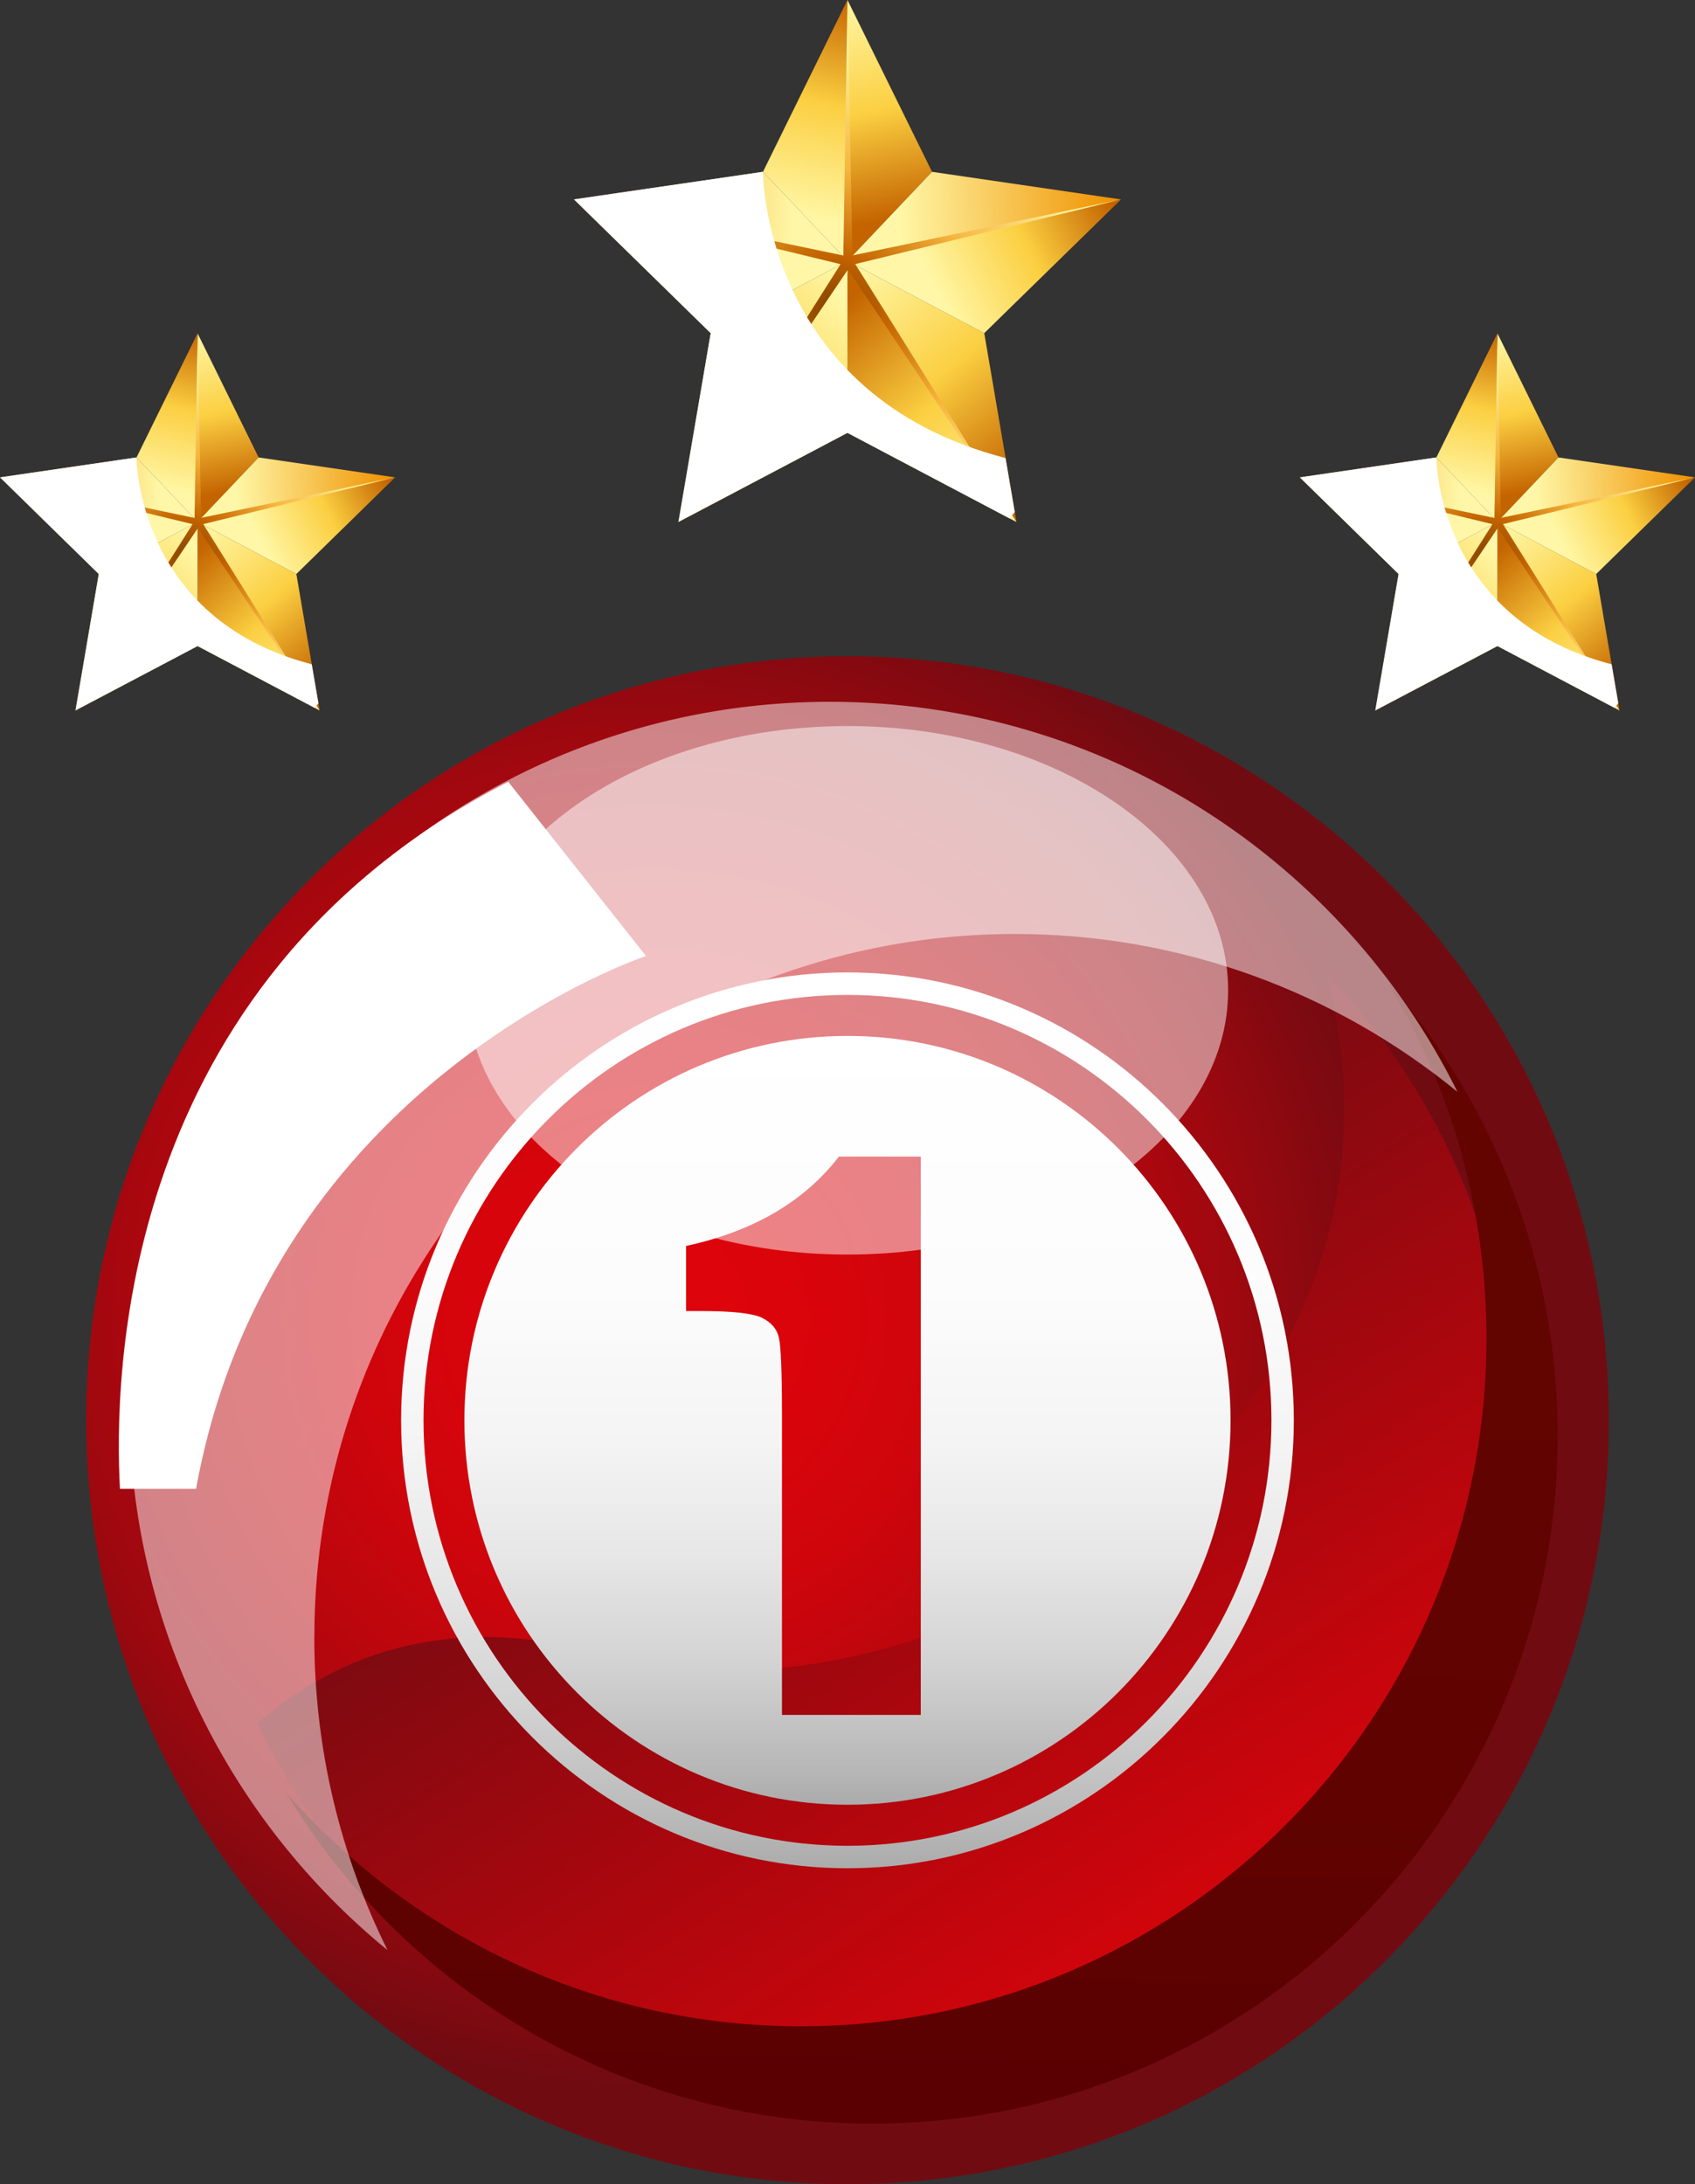 <svg width="149" height="192" viewBox="0 0 149 192" fill="none" xmlns="http://www.w3.org/2000/svg">
<rect x="0" y="0" width="149" height="192" fill="#333333" stroke="none"/>
<g clip-path="url(#clip0_1059_8653)">
<path d="M74.497 22.945V0L81.931 15.104L74.497 22.945Z" fill="url(#paint0_linear_1059_8653)"/>
<path d="M74.497 22.945V0L67.069 15.104L74.497 22.945Z" fill="url(#paint1_linear_1059_8653)"/>
<path d="M98.544 17.531L74.497 22.945L81.931 15.104L98.544 17.531Z" fill="url(#paint2_linear_1059_8653)"/>
<path d="M50.456 17.531L74.497 22.945L67.069 15.104L50.456 17.531Z" fill="url(#paint3_linear_1059_8653)"/>
<path d="M89.36 45.889L86.521 29.283L74.497 22.945L89.36 45.889Z" fill="url(#paint4_linear_1059_8653)"/>
<path d="M74.497 22.945V38.049L89.36 45.889L74.497 22.945Z" fill="url(#paint5_linear_1059_8653)"/>
<path d="M59.64 45.889L62.479 29.283L74.497 22.945L59.64 45.889Z" fill="url(#paint6_linear_1059_8653)"/>
<path d="M74.497 22.945V38.049L59.64 45.889L74.497 22.945Z" fill="url(#paint7_linear_1059_8653)"/>
<path d="M98.544 17.531L86.521 29.283L74.497 22.945L98.544 17.531Z" fill="url(#paint8_linear_1059_8653)"/>
<path d="M50.456 17.531L62.479 29.283L74.497 22.945L50.456 17.531Z" fill="url(#paint9_linear_1059_8653)"/>
<path style="mix-blend-mode:screen" d="M74.929 22.454L98.544 17.531L75.182 23.211L89.36 45.889L74.543 23.684L59.64 45.751L73.892 23.222L50.456 17.531L74.134 22.459L74.497 0.173L74.929 22.454Z" fill="url(#paint10_radial_1059_8653)"/>
<path d="M74.497 38.049L88.732 45.56C88.893 45.387 89.054 45.202 89.204 45.005L88.392 40.262C67.063 34.749 67.063 15.104 67.063 15.104L50.45 17.525L62.473 29.283L59.634 45.884L74.497 38.043V38.049Z" fill="url(#paint11_linear_1059_8653)"/>
<path d="M131.633 45.872V29.301L137 40.21L131.633 45.872Z" fill="url(#paint12_linear_1059_8653)"/>
<path d="M131.632 45.872V29.301L126.266 40.21L131.632 45.872Z" fill="url(#paint13_linear_1059_8653)"/>
<path d="M149 41.96L131.633 45.872L137 40.21L149 41.96Z" fill="url(#paint14_linear_1059_8653)"/>
<path d="M114.265 41.96L131.633 45.872L126.266 40.21L114.265 41.96Z" fill="url(#paint15_linear_1059_8653)"/>
<path d="M142.367 62.45L140.317 50.454L131.633 45.872L142.367 62.45Z" fill="url(#paint16_linear_1059_8653)"/>
<path d="M131.633 45.872V56.787L142.367 62.45L131.633 45.872Z" fill="url(#paint17_linear_1059_8653)"/>
<path d="M120.899 62.45L122.949 50.454L131.633 45.872L120.899 62.45Z" fill="url(#paint18_linear_1059_8653)"/>
<path d="M131.633 45.872V56.787L120.899 62.45L131.633 45.872Z" fill="url(#paint19_linear_1059_8653)"/>
<path d="M149 41.96L140.317 50.454L131.633 45.872L149 41.96Z" fill="url(#paint20_linear_1059_8653)"/>
<path d="M114.265 41.96L122.949 50.454L131.633 45.872L114.265 41.96Z" fill="url(#paint21_linear_1059_8653)"/>
<path style="mix-blend-mode:screen" d="M131.938 45.52L149 41.961L132.122 46.069L142.366 62.45L131.661 46.41L120.899 62.351L131.195 46.075L114.265 41.961L131.368 45.526L131.633 29.428L131.938 45.52Z" fill="url(#paint22_radial_1059_8653)"/>
<path d="M131.633 56.787L141.917 62.213C142.032 62.086 142.147 61.953 142.257 61.814L141.67 58.388C126.26 54.406 126.26 40.21 126.26 40.21L114.259 41.96L122.943 50.454L120.893 62.45L131.627 56.787H131.633Z" fill="url(#paint23_linear_1059_8653)"/>
<path d="M17.368 45.872V29.301L22.735 40.21L17.368 45.872Z" fill="url(#paint24_linear_1059_8653)"/>
<path d="M17.367 45.872V29.301L12.001 40.21L17.367 45.872Z" fill="url(#paint25_linear_1059_8653)"/>
<path d="M34.735 41.96L17.368 45.872L22.735 40.21L34.735 41.96Z" fill="url(#paint26_linear_1059_8653)"/>
<path d="M0 41.96L17.367 45.872L12.001 40.21L0 41.96Z" fill="url(#paint27_linear_1059_8653)"/>
<path d="M28.101 62.45L26.051 50.454L17.368 45.872L28.101 62.45Z" fill="url(#paint28_linear_1059_8653)"/>
<path d="M17.368 45.872V56.787L28.101 62.45L17.368 45.872Z" fill="url(#paint29_linear_1059_8653)"/>
<path d="M6.634 62.45L8.684 50.454L17.367 45.872L6.634 62.45Z" fill="url(#paint30_linear_1059_8653)"/>
<path d="M17.367 45.872V56.787L6.634 62.45L17.367 45.872Z" fill="url(#paint31_linear_1059_8653)"/>
<path d="M34.735 41.96L26.051 50.454L17.368 45.872L34.735 41.96Z" fill="url(#paint32_linear_1059_8653)"/>
<path d="M0 41.96L8.684 50.454L17.367 45.872L0 41.96Z" fill="url(#paint33_linear_1059_8653)"/>
<path style="mix-blend-mode:screen" d="M17.678 45.52L34.735 41.961L17.863 46.069L28.101 62.45L17.402 46.41L6.634 62.351L16.93 46.075L0 41.961L17.103 45.526L17.367 29.428L17.678 45.52Z" fill="url(#paint34_radial_1059_8653)"/>
<path d="M17.367 56.787L27.652 62.213C27.773 62.086 27.882 61.953 27.992 61.814L27.404 58.388C11.995 54.406 11.995 40.21 11.995 40.21L0 41.96L8.684 50.454L6.634 62.45L17.367 56.787Z" fill="url(#paint35_linear_1059_8653)"/>
<path d="M76.734 191.956C113.674 190.72 142.622 159.669 141.39 122.602C140.159 85.535 109.213 56.489 72.272 57.725C35.331 58.961 6.383 90.011 7.615 127.078C8.847 164.145 39.792 193.192 76.734 191.956Z" fill="url(#paint36_radial_1059_8653)"/>
<path d="M133.003 126.193C133.003 110.419 126.755 96.113 116.603 85.62C127.205 127.129 81.079 153.426 53.018 145.434C39.06 141.459 29.167 145.804 22.614 151.501C32 171.002 51.901 184.46 74.935 184.46C107.004 184.46 133.003 158.372 133.003 126.193Z" fill="url(#paint37_linear_1059_8653)"/>
<path d="M121.982 86.348C127.498 95.477 130.671 106.19 130.671 117.642C130.671 151.033 103.693 178.109 70.409 178.109C52.345 178.109 36.135 170.13 25.09 157.493C35.651 174.984 54.798 186.667 76.663 186.667C109.946 186.667 136.925 159.597 136.925 126.199C136.925 110.933 131.282 96.991 121.982 86.348Z" fill="url(#paint38_linear_1059_8653)"/>
<path opacity="0.5" d="M27.635 143.897C27.635 109.766 55.212 82.095 89.228 82.095C103.981 82.095 117.513 87.301 128.12 95.974C118.031 75.653 97.123 61.687 72.954 61.687C38.939 61.687 11.362 89.358 11.362 123.489C11.362 142.823 20.213 160.082 34.062 171.413C29.95 163.127 27.629 153.784 27.629 143.897H27.635Z" fill="url(#paint39_linear_1059_8653)"/>
<path opacity="0.5" d="M107.96 87.047C107.96 99.874 92.976 110.275 74.498 110.275C56.019 110.275 41.035 99.874 41.035 87.047C41.035 74.219 56.019 63.819 74.498 63.819C92.976 63.819 107.96 74.219 107.96 87.047Z" fill="url(#paint40_linear_1059_8653)"/>
<path d="M44.68 68.719C10.181 86.446 10.037 121.409 10.544 130.862H17.235C23.754 95.009 56.784 84.031 56.784 84.031L44.68 68.719Z" fill="url(#paint41_linear_1059_8653)"/>
<path d="M74.497 164.219C52.863 164.219 35.259 146.555 35.259 124.847C35.259 103.139 52.863 85.475 74.497 85.475C96.132 85.475 113.735 103.139 113.735 124.847C113.735 146.555 96.132 164.219 74.497 164.219ZM74.497 87.451C53.946 87.451 37.229 104.225 37.229 124.847C37.229 145.469 53.946 162.243 74.497 162.243C95.049 162.243 111.766 145.469 111.766 124.847C111.766 104.225 95.049 87.451 74.497 87.451Z" fill="url(#paint42_linear_1059_8653)"/>
<path d="M74.497 91.057C55.897 91.057 40.822 106.184 40.822 124.847C40.822 143.51 55.897 158.637 74.497 158.637C93.097 158.637 108.173 143.51 108.173 124.847C108.173 106.184 93.097 91.057 74.497 91.057ZM80.941 150.739H68.739V124.425C68.739 120.629 68.647 118.341 68.468 117.573C68.29 116.804 67.789 116.226 66.971 115.828C66.153 115.435 64.339 115.238 61.518 115.238H60.308V109.518C66.211 108.241 70.691 105.623 73.749 101.66H80.941V150.733V150.739Z" fill="url(#paint43_linear_1059_8653)"/>
</g>
<defs>
<linearGradient id="paint0_linear_1059_8653" x1="78.263" y1="19.241" x2="74.096" y2="-0.081" gradientUnits="userSpaceOnUse">
<stop stop-color="#C46400"/>
<stop offset="0.48" stop-color="#FBCF41"/>
<stop offset="1" stop-color="#FFF7A7"/>
</linearGradient>
<linearGradient id="paint1_linear_1059_8653" x1="70.743" y1="19.241" x2="74.904" y2="-0.081" gradientUnits="userSpaceOnUse">
<stop stop-color="#FFF7A7"/>
<stop offset="0.52" stop-color="#FBCF41"/>
<stop offset="1" stop-color="#C46400"/>
</linearGradient>
<linearGradient id="paint2_linear_1059_8653" x1="98.055" y1="18.149" x2="79.069" y2="18.981" gradientUnits="userSpaceOnUse">
<stop stop-color="#F09200"/>
<stop offset="1" stop-color="#FFF7A7"/>
</linearGradient>
<linearGradient id="paint3_linear_1059_8653" x1="50.951" y1="18.149" x2="69.931" y2="18.981" gradientUnits="userSpaceOnUse">
<stop stop-color="#F09200"/>
<stop offset="1" stop-color="#FFF7A7"/>
</linearGradient>
<linearGradient id="paint4_linear_1059_8653" x1="90.701" y1="40.944" x2="75.837" y2="23.018" gradientUnits="userSpaceOnUse">
<stop stop-color="#C46400"/>
<stop offset="0.48" stop-color="#FBCF41"/>
<stop offset="1" stop-color="#FFF7A7"/>
</linearGradient>
<linearGradient id="paint5_linear_1059_8653" x1="72.499" y1="28.209" x2="88.679" y2="46.603" gradientUnits="userSpaceOnUse">
<stop stop-color="#C46400"/>
<stop offset="0.48" stop-color="#FBCF41"/>
<stop offset="1" stop-color="#FFF7A7"/>
</linearGradient>
<linearGradient id="paint6_linear_1059_8653" x1="58.298" y1="40.944" x2="73.163" y2="23.018" gradientUnits="userSpaceOnUse">
<stop stop-color="#C46400"/>
<stop offset="0.48" stop-color="#FBCF41"/>
<stop offset="1" stop-color="#FFF7A7"/>
</linearGradient>
<linearGradient id="paint7_linear_1059_8653" x1="76.501" y1="28.209" x2="60.321" y2="46.603" gradientUnits="userSpaceOnUse">
<stop stop-color="#FFF7A7"/>
<stop offset="0.52" stop-color="#FBCF41"/>
<stop offset="1" stop-color="#C46400"/>
</linearGradient>
<linearGradient id="paint8_linear_1059_8653" x1="97.508" y1="17.502" x2="82.042" y2="25.283" gradientUnits="userSpaceOnUse">
<stop stop-color="#C46400"/>
<stop offset="0.48" stop-color="#FBCF41"/>
<stop offset="1" stop-color="#FFF7A7"/>
</linearGradient>
<linearGradient id="paint9_linear_1059_8653" x1="51.492" y1="17.502" x2="66.958" y2="25.283" gradientUnits="userSpaceOnUse">
<stop stop-color="#C46400"/>
<stop offset="0.48" stop-color="#FBCF41"/>
<stop offset="1" stop-color="#FFF7A7"/>
</linearGradient>
<radialGradient id="paint10_radial_1059_8653" cx="0" cy="0" r="1" gradientUnits="userSpaceOnUse" gradientTransform="translate(73.133 27.264) rotate(35.552) scale(23.458 23.484)">
<stop stop-color="#814300"/>
<stop offset="0.21" stop-color="#C46400"/>
<stop offset="0.53" stop-color="#F6B63E"/>
<stop offset="1" stop-color="#FFF7A7"/>
</radialGradient>
<linearGradient id="paint11_linear_1059_8653" x1="74.923" y1="25.608" x2="59.305" y2="42.896" gradientUnits="userSpaceOnUse">
<stop stop-color="white"/>
<stop offset="0.43" stop-color="white"/>
</linearGradient>
<linearGradient id="paint12_linear_1059_8653" x1="134.345" y1="43.197" x2="131.337" y2="29.241" gradientUnits="userSpaceOnUse">
<stop stop-color="#C46400"/>
<stop offset="0.48" stop-color="#FBCF41"/>
<stop offset="1" stop-color="#FFF7A7"/>
</linearGradient>
<linearGradient id="paint13_linear_1059_8653" x1="128.915" y1="43.197" x2="131.923" y2="29.241" gradientUnits="userSpaceOnUse">
<stop stop-color="#FFF7A7"/>
<stop offset="0.52" stop-color="#FBCF41"/>
<stop offset="1" stop-color="#C46400"/>
</linearGradient>
<linearGradient id="paint14_linear_1059_8653" x1="148.649" y1="42.411" x2="134.932" y2="43.014" gradientUnits="userSpaceOnUse">
<stop stop-color="#F09200"/>
<stop offset="1" stop-color="#FFF7A7"/>
</linearGradient>
<linearGradient id="paint15_linear_1059_8653" x1="114.616" y1="42.411" x2="128.333" y2="43.014" gradientUnits="userSpaceOnUse">
<stop stop-color="#F09200"/>
<stop offset="1" stop-color="#FFF7A7"/>
</linearGradient>
<linearGradient id="paint16_linear_1059_8653" x1="143.334" y1="58.873" x2="132.597" y2="45.931" gradientUnits="userSpaceOnUse">
<stop stop-color="#C46400"/>
<stop offset="0.48" stop-color="#FBCF41"/>
<stop offset="1" stop-color="#FFF7A7"/>
</linearGradient>
<linearGradient id="paint17_linear_1059_8653" x1="130.187" y1="49.674" x2="141.876" y2="62.965" gradientUnits="userSpaceOnUse">
<stop stop-color="#C46400"/>
<stop offset="0.48" stop-color="#FBCF41"/>
<stop offset="1" stop-color="#FFF7A7"/>
</linearGradient>
<linearGradient id="paint18_linear_1059_8653" x1="119.926" y1="58.873" x2="130.662" y2="45.931" gradientUnits="userSpaceOnUse">
<stop stop-color="#C46400"/>
<stop offset="0.48" stop-color="#FBCF41"/>
<stop offset="1" stop-color="#FFF7A7"/>
</linearGradient>
<linearGradient id="paint19_linear_1059_8653" x1="133.078" y1="49.674" x2="121.39" y2="62.965" gradientUnits="userSpaceOnUse">
<stop stop-color="#FFF7A7"/>
<stop offset="0.52" stop-color="#FBCF41"/>
<stop offset="1" stop-color="#C46400"/>
</linearGradient>
<linearGradient id="paint20_linear_1059_8653" x1="148.252" y1="41.943" x2="137.082" y2="47.563" gradientUnits="userSpaceOnUse">
<stop stop-color="#C46400"/>
<stop offset="0.48" stop-color="#FBCF41"/>
<stop offset="1" stop-color="#FFF7A7"/>
</linearGradient>
<linearGradient id="paint21_linear_1059_8653" x1="115.014" y1="41.943" x2="126.183" y2="47.563" gradientUnits="userSpaceOnUse">
<stop stop-color="#C46400"/>
<stop offset="0.48" stop-color="#FBCF41"/>
<stop offset="1" stop-color="#FFF7A7"/>
</linearGradient>
<radialGradient id="paint22_radial_1059_8653" cx="0" cy="0" r="1" gradientUnits="userSpaceOnUse" gradientTransform="translate(130.663 48.991) rotate(35.552) scale(16.949 16.968)">
<stop stop-color="#814300"/>
<stop offset="0.21" stop-color="#C46400"/>
<stop offset="0.53" stop-color="#F6B63E"/>
<stop offset="1" stop-color="#FFF7A7"/>
</radialGradient>
<linearGradient id="paint23_linear_1059_8653" x1="131.938" y1="47.802" x2="120.655" y2="60.285" gradientUnits="userSpaceOnUse">
<stop stop-color="white"/>
<stop offset="0.43" stop-color="white"/>
</linearGradient>
<linearGradient id="paint24_linear_1059_8653" x1="20.086" y1="43.197" x2="17.078" y2="29.241" gradientUnits="userSpaceOnUse">
<stop stop-color="#C46400"/>
<stop offset="0.48" stop-color="#FBCF41"/>
<stop offset="1" stop-color="#FFF7A7"/>
</linearGradient>
<linearGradient id="paint25_linear_1059_8653" x1="14.655" y1="43.197" x2="17.663" y2="29.241" gradientUnits="userSpaceOnUse">
<stop stop-color="#FFF7A7"/>
<stop offset="0.52" stop-color="#FBCF41"/>
<stop offset="1" stop-color="#C46400"/>
</linearGradient>
<linearGradient id="paint26_linear_1059_8653" x1="34.384" y1="42.411" x2="20.667" y2="43.014" gradientUnits="userSpaceOnUse">
<stop stop-color="#F09200"/>
<stop offset="1" stop-color="#FFF7A7"/>
</linearGradient>
<linearGradient id="paint27_linear_1059_8653" x1="0.357" y1="42.411" x2="14.068" y2="43.014" gradientUnits="userSpaceOnUse">
<stop stop-color="#F09200"/>
<stop offset="1" stop-color="#FFF7A7"/>
</linearGradient>
<linearGradient id="paint28_linear_1059_8653" x1="29.075" y1="58.873" x2="18.338" y2="45.931" gradientUnits="userSpaceOnUse">
<stop stop-color="#C46400"/>
<stop offset="0.48" stop-color="#FBCF41"/>
<stop offset="1" stop-color="#FFF7A7"/>
</linearGradient>
<linearGradient id="paint29_linear_1059_8653" x1="15.922" y1="49.674" x2="27.611" y2="62.965" gradientUnits="userSpaceOnUse">
<stop stop-color="#C46400"/>
<stop offset="0.48" stop-color="#FBCF41"/>
<stop offset="1" stop-color="#FFF7A7"/>
</linearGradient>
<linearGradient id="paint30_linear_1059_8653" x1="5.661" y1="58.879" x2="16.403" y2="45.931" gradientUnits="userSpaceOnUse">
<stop stop-color="#C46400"/>
<stop offset="0.48" stop-color="#FBCF41"/>
<stop offset="1" stop-color="#FFF7A7"/>
</linearGradient>
<linearGradient id="paint31_linear_1059_8653" x1="18.813" y1="49.674" x2="7.124" y2="62.965" gradientUnits="userSpaceOnUse">
<stop stop-color="#FFF7A7"/>
<stop offset="0.52" stop-color="#FBCF41"/>
<stop offset="1" stop-color="#C46400"/>
</linearGradient>
<linearGradient id="paint32_linear_1059_8653" x1="33.987" y1="41.943" x2="22.817" y2="47.563" gradientUnits="userSpaceOnUse">
<stop stop-color="#C46400"/>
<stop offset="0.48" stop-color="#FBCF41"/>
<stop offset="1" stop-color="#FFF7A7"/>
</linearGradient>
<linearGradient id="paint33_linear_1059_8653" x1="0.749" y1="41.943" x2="11.918" y2="47.563" gradientUnits="userSpaceOnUse">
<stop stop-color="#C46400"/>
<stop offset="0.48" stop-color="#FBCF41"/>
<stop offset="1" stop-color="#FFF7A7"/>
</linearGradient>
<radialGradient id="paint34_radial_1059_8653" cx="0" cy="0" r="1" gradientUnits="userSpaceOnUse" gradientTransform="translate(16.401 49.003) rotate(35.552) scale(16.949 16.968)">
<stop stop-color="#814300"/>
<stop offset="0.21" stop-color="#C46400"/>
<stop offset="0.53" stop-color="#F6B63E"/>
<stop offset="1" stop-color="#FFF7A7"/>
</radialGradient>
<linearGradient id="paint35_linear_1059_8653" x1="17.673" y1="47.802" x2="6.396" y2="60.285" gradientUnits="userSpaceOnUse">
<stop stop-color="white"/>
<stop offset="0.43" stop-color="white"/>
</linearGradient>
<radialGradient id="paint36_radial_1059_8653" cx="0" cy="0" r="1" gradientUnits="userSpaceOnUse" gradientTransform="translate(57.45 115.972) scale(66.925 67.153)">
<stop stop-color="#E0040B"/>
<stop offset="0.18" stop-color="#DB040B"/>
<stop offset="0.38" stop-color="#CF050C"/>
<stop offset="0.57" stop-color="#BA060D"/>
<stop offset="0.77" stop-color="#9D080F"/>
<stop offset="0.97" stop-color="#770A11"/>
<stop offset="1" stop-color="#710B12"/>
</radialGradient>
<linearGradient id="paint37_linear_1059_8653" x1="109.509" y1="178.474" x2="64.473" y2="110.832" gradientUnits="userSpaceOnUse">
<stop stop-color="#E0040B"/>
<stop offset="0.42" stop-color="#B3060D"/>
<stop offset="1" stop-color="#710B12"/>
</linearGradient>
<linearGradient id="paint38_linear_1059_8653" x1="80.233" y1="185.69" x2="81.879" y2="93.929" gradientUnits="userSpaceOnUse">
<stop stop-color="#5A0002"/>
<stop offset="0.31" stop-color="#600300"/>
<stop offset="1" stop-color="#630400"/>
</linearGradient>
<linearGradient id="paint39_linear_1059_8653" x1="19.026" y1="138.651" x2="98.806" y2="71.13" gradientUnits="userSpaceOnUse">
<stop stop-color="white"/>
<stop offset="1" stop-color="white"/>
</linearGradient>
<linearGradient id="paint40_linear_1059_8653" x1="74.498" y1="110.1" x2="74.498" y2="63.76" gradientUnits="userSpaceOnUse">
<stop stop-color="white"/>
<stop offset="0.86" stop-color="white"/>
<stop offset="1" stop-color="white"/>
</linearGradient>
<linearGradient id="paint41_linear_1059_8653" x1="12.968" y1="131.498" x2="48.147" y2="71.192" gradientUnits="userSpaceOnUse">
<stop stop-color="white"/>
<stop offset="1" stop-color="white"/>
</linearGradient>
<linearGradient id="paint42_linear_1059_8653" x1="74.503" y1="164.219" x2="74.503" y2="85.475" gradientUnits="userSpaceOnUse">
<stop stop-color="#ABABAB"/>
<stop offset="0.05" stop-color="#B8B8B8"/>
<stop offset="0.18" stop-color="#D2D2D2"/>
<stop offset="0.32" stop-color="#E6E6E6"/>
<stop offset="0.47" stop-color="#F4F4F4"/>
<stop offset="0.67" stop-color="#FCFCFC"/>
<stop offset="1" stop-color="white"/>
</linearGradient>
<linearGradient id="paint43_linear_1059_8653" x1="74.497" y1="158.637" x2="74.497" y2="91.057" gradientUnits="userSpaceOnUse">
<stop stop-color="#ABABAB"/>
<stop offset="0.05" stop-color="#B8B8B8"/>
<stop offset="0.18" stop-color="#D2D2D2"/>
<stop offset="0.32" stop-color="#E6E6E6"/>
<stop offset="0.47" stop-color="#F4F4F4"/>
<stop offset="0.67" stop-color="#FCFCFC"/>
<stop offset="1" stop-color="white"/>
</linearGradient>
<clipPath id="clip0_1059_8653">
<rect width="149" height="192" fill="white"/>
</clipPath>
</defs>
</svg>
